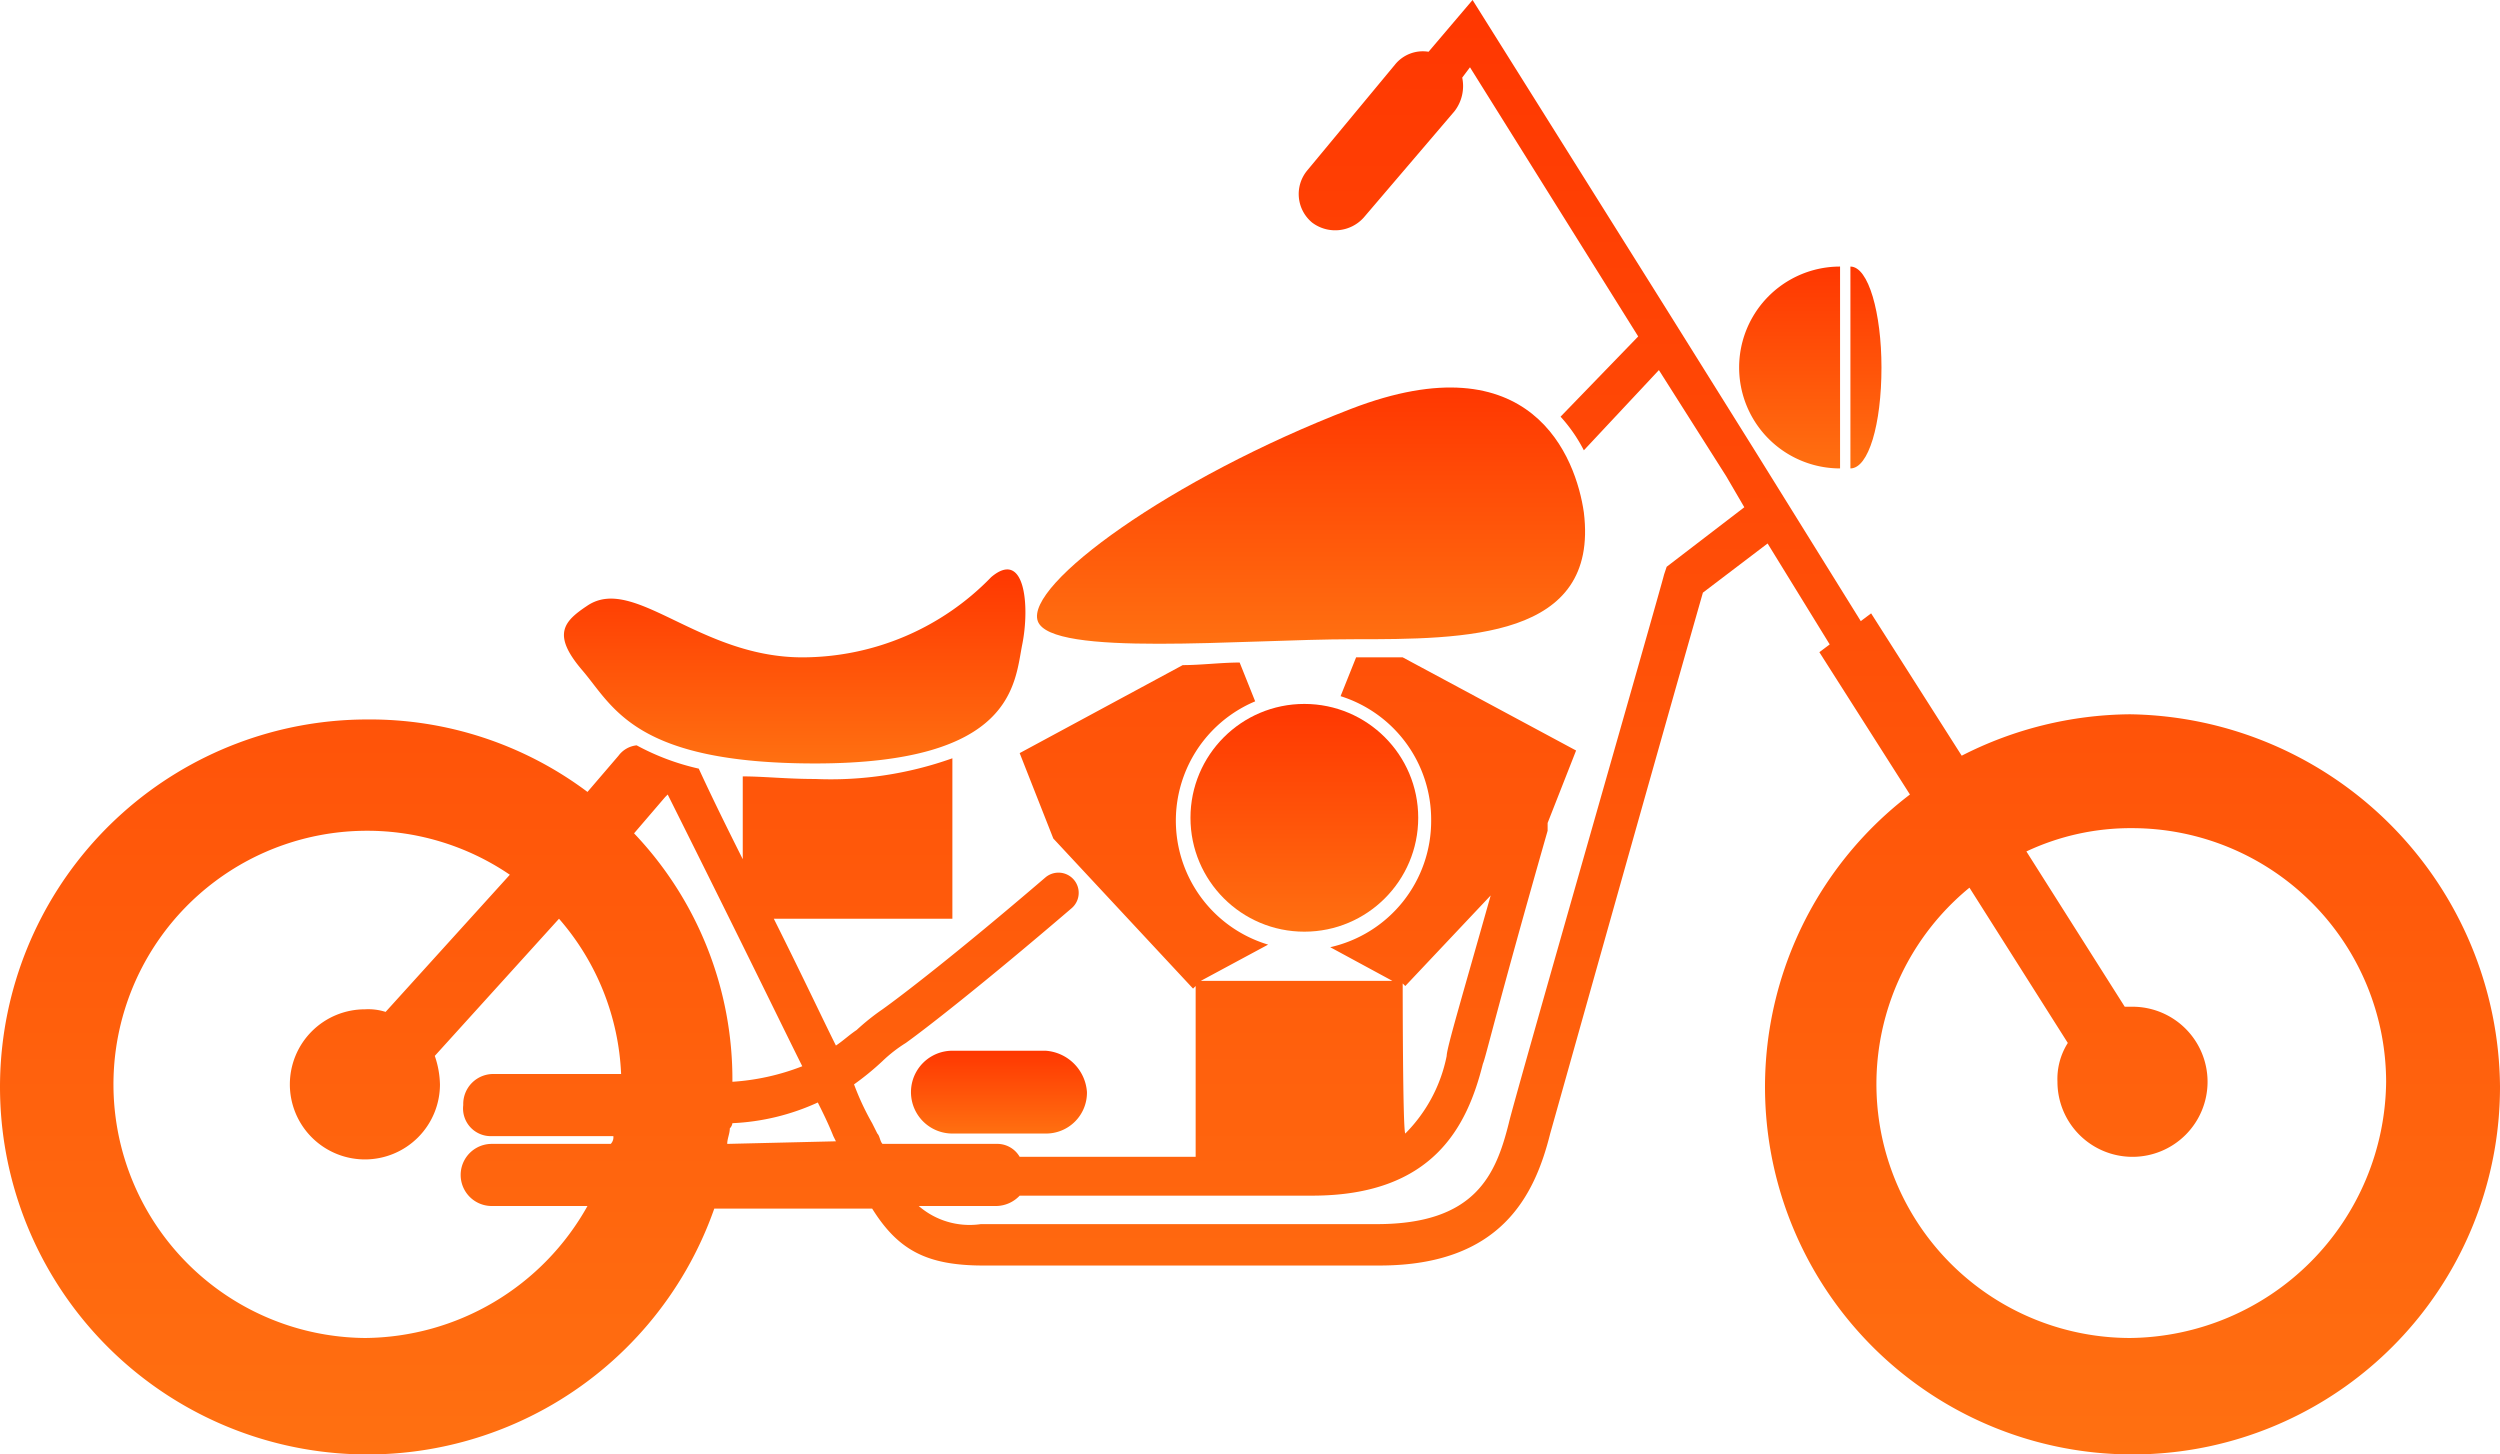 <svg id="Laag_1" data-name="Laag 1" xmlns="http://www.w3.org/2000/svg" xmlns:xlink="http://www.w3.org/1999/xlink" viewBox="0 0 96.6 56.2"><defs><style>.cls-1{fill:url(#Naamloos_verloop_17);}.cls-2{fill:url(#Naamloos_verloop_17-2);}.cls-3{fill:url(#Naamloos_verloop_17-3);}.cls-4{fill:url(#Naamloos_verloop_17-4);}.cls-5{fill:url(#Naamloos_verloop_17-5);}.cls-6{fill:url(#Naamloos_verloop_17-6);}.cls-7{fill:url(#Naamloos_verloop_17-7);}</style><linearGradient id="Naamloos_verloop_17" x1="50.4" y1="36" x2="50.4" y2="27.2" gradientUnits="userSpaceOnUse"><stop offset="0" stop-color="#ff7011"/><stop offset="1" stop-color="#ff3701"/></linearGradient><linearGradient id="Naamloos_verloop_17-2" x1="52.86" y1="48.71" x2="52.86" y2="38.77" xlink:href="#Naamloos_verloop_17"/><linearGradient id="Naamloos_verloop_17-3" x1="50.5" y1="80" x2="50.5" y2="23.8" xlink:href="#Naamloos_verloop_17"/><linearGradient id="Naamloos_verloop_17-4" x1="71.35" y1="41.9" x2="71.35" y2="34.1" xlink:href="#Naamloos_verloop_17"/><linearGradient id="Naamloos_verloop_17-5" x1="74.3" y1="41.9" x2="74.3" y2="34.1" xlink:href="#Naamloos_verloop_17"/><linearGradient id="Naamloos_verloop_17-6" x1="40.8" y1="67.6" x2="40.8" y2="64.4" xlink:href="#Naamloos_verloop_17"/><linearGradient id="Naamloos_verloop_17-7" x1="32.91" y1="53.3" x2="32.91" y2="45.8" xlink:href="#Naamloos_verloop_17"/></defs><title>Bobber</title><circle class="cls-1" cx="50.4" cy="31.6" r="4.4"/><path class="cls-2" d="M54.5,48.5c4.3,0,9.5,0,8.9-4.9-.3-2.1-2-6.7-9-4s-12.6,6.8-12.1,8.2S50.2,48.5,54.5,48.5Z" transform="translate(-2.2 -23.8)"/><path class="cls-3" d="M84.5,51.4A14.52,14.52,0,0,0,78,53l-3.5-5.5-.4.3L70,41.2l-3.5-5.6L59.1,23.8l-1.7,2a1.38,1.38,0,0,0-1.3.5l-3.4,4.1a1.43,1.43,0,0,0,.2,2,1.48,1.48,0,0,0,2-.2l3.5-4.1a1.59,1.59,0,0,0,.3-1.3l.3-.4,6.5,10.4-3,3.1a6,6,0,0,1,.9,1.3l2.9-3.1,2.6,4.1.7,1.2-3,2.3-.1.3c-.2.8-5.8,20.3-6,21.2-.5,2-1.3,3.9-5.1,3.9H40.1a3,3,0,0,1-2.4-.7h3a1.27,1.27,0,0,0,.9-.4H52.9c4.7,0,6-2.7,6.6-5.1.1-.2.5-2,2.5-9v-.3l1.1-2.8-6.7-3.6H54.6L54,50.7a5,5,0,0,1,3.5,4.8,5,5,0,0,1-3.9,4.9L56,61.7H48.6l2.6-1.4a5,5,0,0,1-.5-9.4l-.6-1.5c-.7,0-1.5.1-2.2.1l-6.3,3.4,1.3,3.3L48.3,62l.1-.1v6.6H41.6a1,1,0,0,0-.9-.5H36.3c-.1-.1-.1-.3-.2-.4l-.2-.4a10.09,10.09,0,0,1-.7-1.5,10.63,10.63,0,0,0,1.1-.9,5.5,5.5,0,0,1,.9-.7c.7-.5,2.9-2.2,6.4-5.2a.78.78,0,0,0-1-1.2c-3.5,3-5.6,4.6-6.3,5.1a8.74,8.74,0,0,0-1,.8c-.3.2-.5.4-.8.6-.5-1-1.2-2.5-2.4-4.9H39V53.1a14,14,0,0,1-5.3.8c-1.1,0-2-.1-2.8-.1V57c-.5-1-1.1-2.2-1.7-3.5a9.31,9.31,0,0,1-2.4-.9,1,1,0,0,0-.7.4l-1.2,1.4a14,14,0,0,0-8.5-2.8A14.2,14.2,0,1,0,29.8,70.5h6.1c1,1.6,2.1,2.2,4.3,2.2H55.5c4.7,0,6-2.7,6.6-5.1.2-.7,3.9-13.9,5.9-20.9l2.5-1.9,2.4,3.9-.4.3L76,54.5A14.2,14.2,0,1,0,98.8,65.8,14.51,14.51,0,0,0,84.5,51.4ZM56.4,61.8l.1.1,3.3-3.5c-1.1,3.9-1.7,5.9-1.7,6.2a5.87,5.87,0,0,1-1.6,3C56.4,67.5,56.4,61.8,56.4,61.8ZM21.2,67.7h4.7a.37.37,0,0,1-.1.3H21.2a1.2,1.2,0,1,0,0,2.4h3.7a9.93,9.93,0,0,1-8.6,5.1,9.8,9.8,0,1,1,5.6-17.9l-4.8,5.3a2.2,2.2,0,0,0-.8-.1,2.9,2.9,0,1,0,2.9,2.9,3.59,3.59,0,0,0-.2-1.1l4.8-5.3a9.76,9.76,0,0,1,2.4,6H21.3a1.16,1.16,0,0,0-1.2,1.2A1.07,1.07,0,0,0,21.2,67.7ZM26.7,56l1.2-1.4.1-.1c3.1,6.2,4.4,8.9,5.2,10.5a9,9,0,0,1-2.7.6h0A13.79,13.79,0,0,0,26.7,56Zm3.6,12c0-.2.1-.4.1-.6a.35.35,0,0,0,.1-.2,8.85,8.85,0,0,0,3.3-.8c.2.4.4.8.6,1.3l.1.2-4.2.1Zm54.2,7.5a9.81,9.81,0,0,1-6.2-17.4l3.8,6a2.6,2.6,0,0,0-.4,1.5,2.9,2.9,0,1,0,2.9-2.9h-.3l-3.8-6a9.46,9.46,0,0,1,4.1-.9,9.82,9.82,0,0,1,9.8,9.8A10,10,0,0,1,84.5,75.5Z" transform="translate(-2.2 -23.8)"/><path class="cls-4" d="M73.3,41.9V34.1a3.9,3.9,0,1,0,0,7.8Z" transform="translate(-2.2 -23.8)"/><path class="cls-5" d="M74.9,38c0-2.1-.5-3.9-1.2-3.9v7.8C74.4,41.9,74.9,40.2,74.9,38Z" transform="translate(-2.2 -23.8)"/><path class="cls-6" d="M42.6,64.4H39a1.6,1.6,0,0,0,0,3.2h3.6A1.58,1.58,0,0,0,44.2,66,1.72,1.72,0,0,0,42.6,64.4Z" transform="translate(-2.2 -23.8)"/><path class="cls-7" d="M33.7,53.3c7.7,0,7.7-3.1,8-4.6s.1-3.7-1.2-2.6a10.17,10.17,0,0,1-7.3,3.1c-4,0-6.5-3.2-8.3-2-.9.6-1.4,1.1-.2,2.5S26.7,53.3,33.7,53.3Z" transform="translate(-2.2 -23.8)"/></svg>